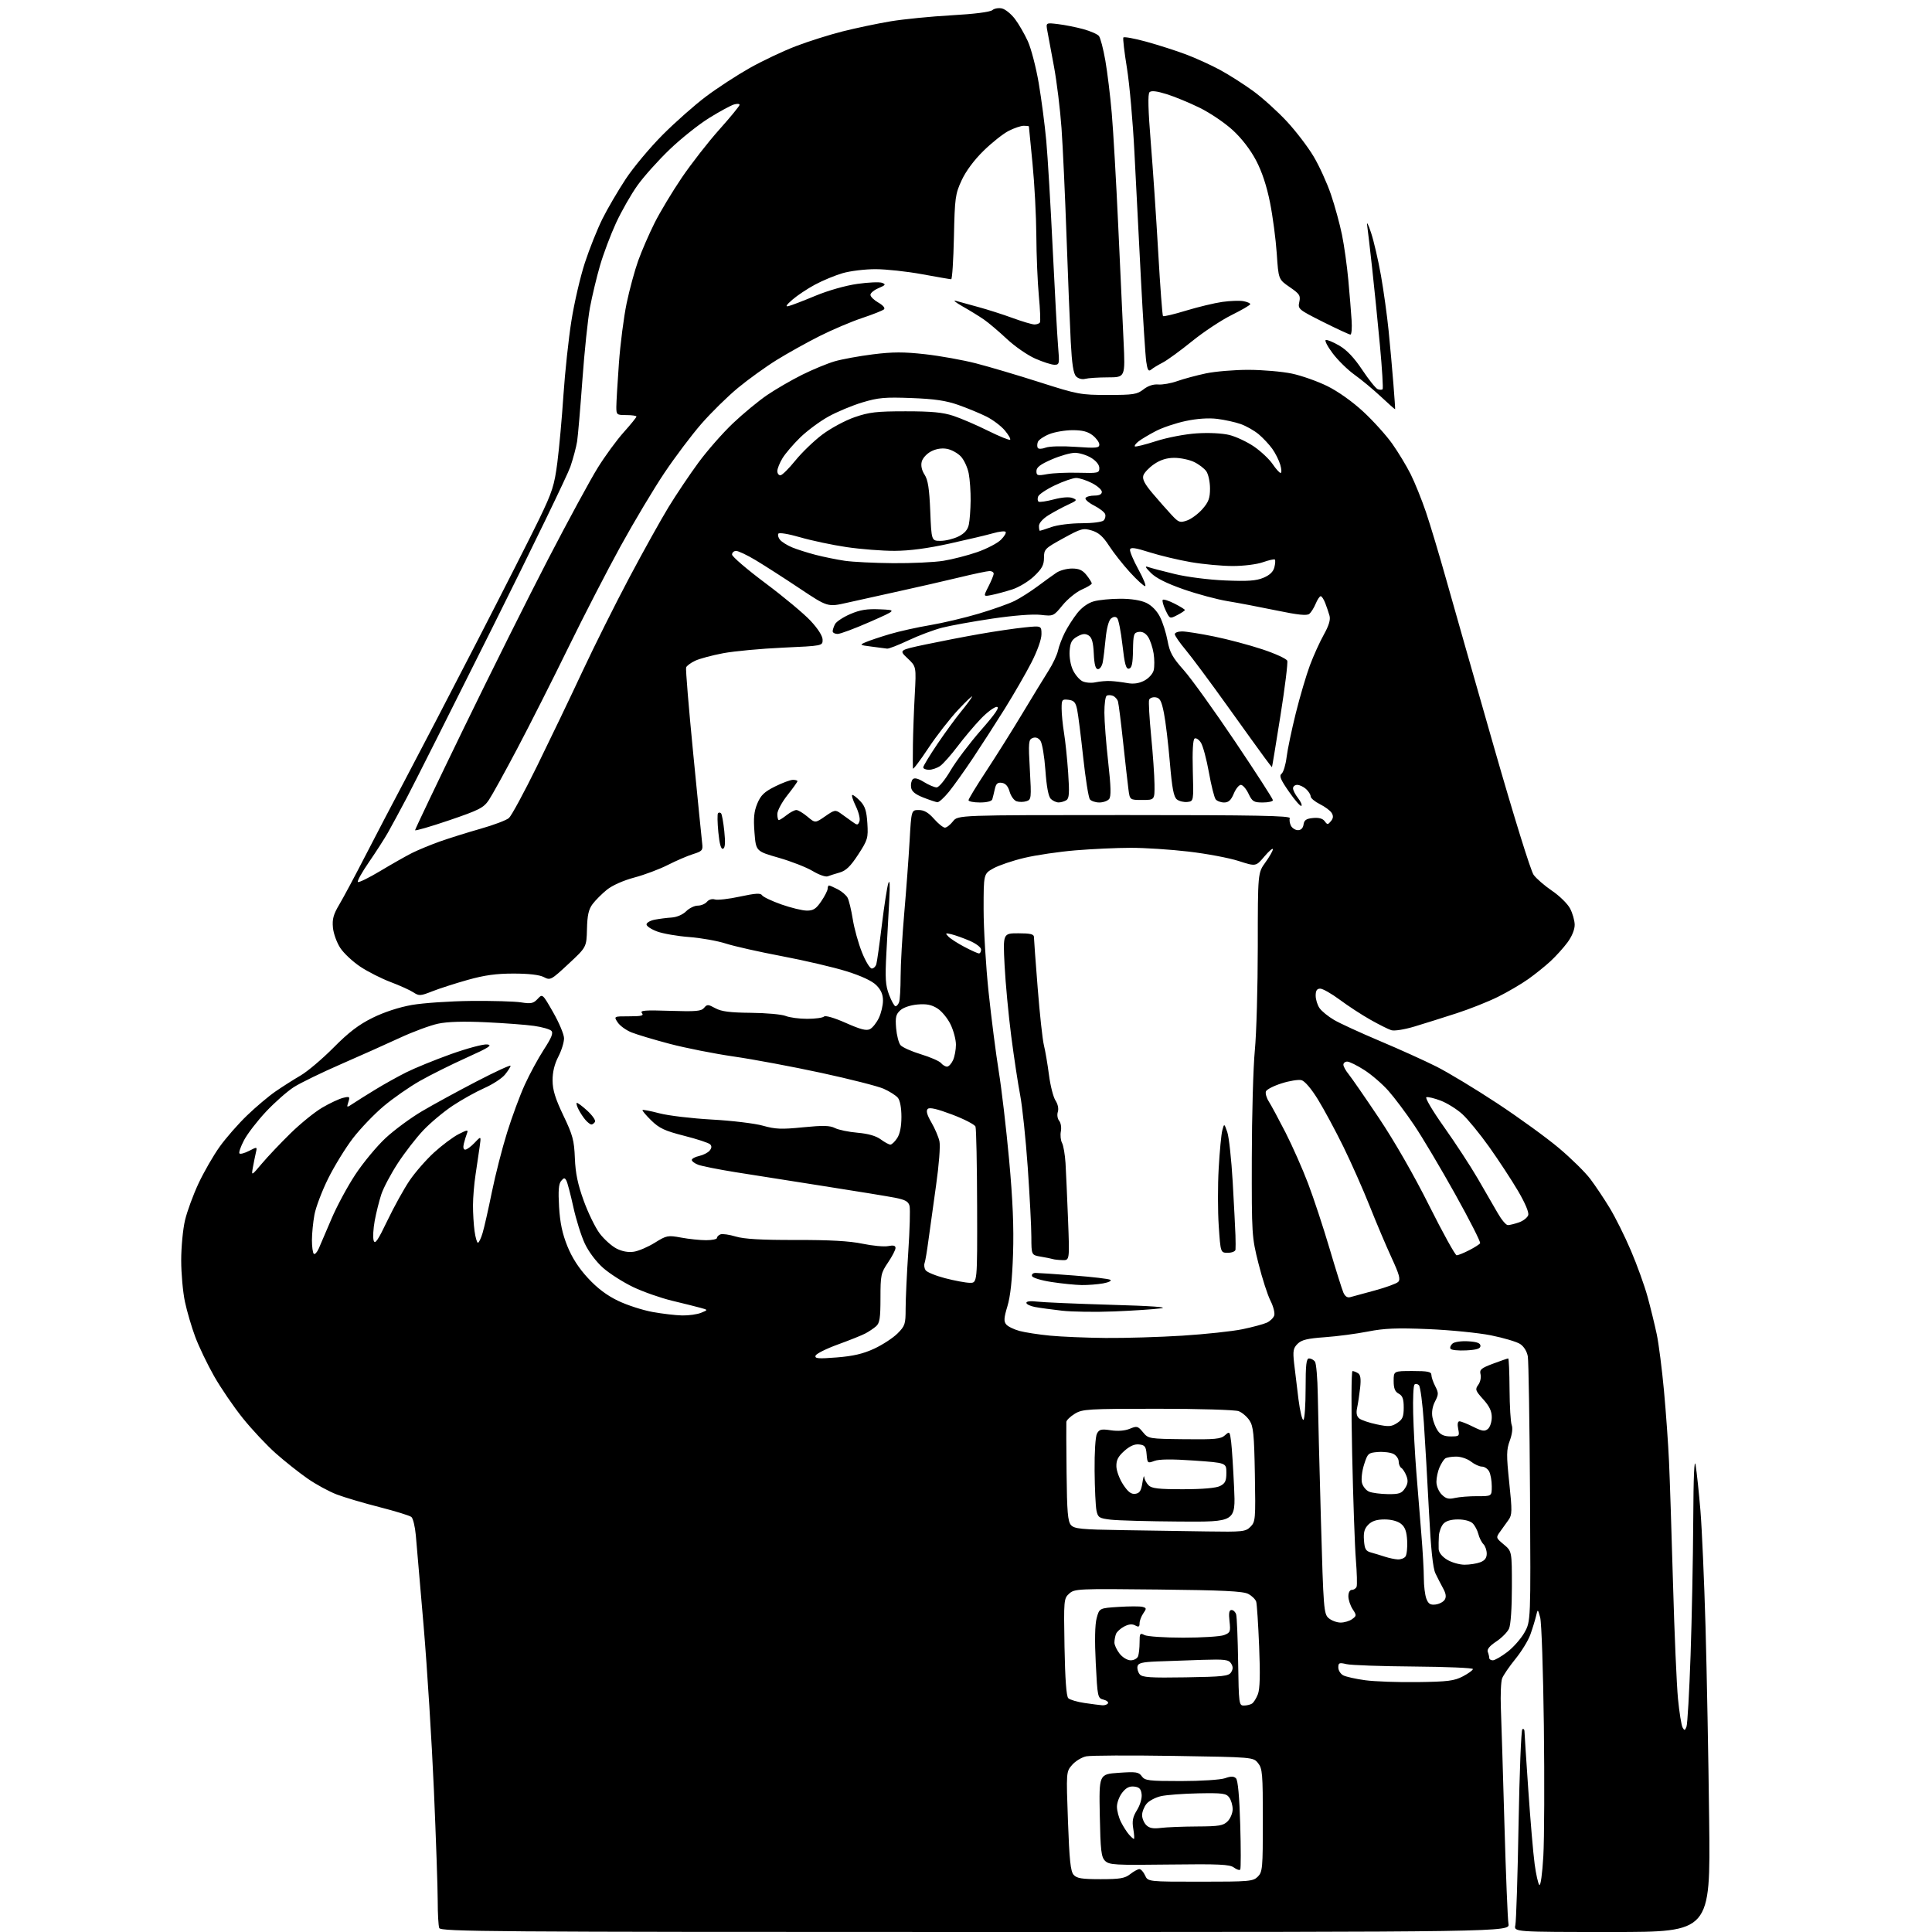<?xml version="1.0" encoding="UTF-8" standalone="no"?>
<svg 
  version="1.1" 
  xmlns="http://www.w3.org/2000/svg" 
  xmlns:xlink="http://www.w3.org/1999/xlink" 
  xmlns:svg="http://www.w3.org/2000/svg"
  xmlns:rdf="http://www.w3.org/1999/02/22-rdf-syntax-ns#"
  xmlns:cc="http://creativecommons.org/ns#"
  xmlns:dc="http://purl.org/dc/elements/1.1/"
  viewBox="0 0 768 768"
  width="768"
  height="768"
>
<style>svg {background-color: white; }</style>"
<path stroke="none" fill="black" fill-rule="evenodd" d="M387.72,768.00C194.86,768.00 175.16,767.85 174.61,766.42C174.27,765.55 174.00,760.71 174.00,755.67C174.00,750.63 173.31,730.75 172.48,711.50C171.64,692.25 169.81,663.00 168.41,646.50C167.00,630.00 165.60,613.69 165.29,610.26C164.98,606.83 164.19,603.57 163.53,603.02C162.87,602.48 157.19,600.72 150.92,599.12C144.64,597.52 136.98,595.26 133.91,594.09C130.84,592.93 125.58,590.07 122.24,587.74C118.89,585.41 113.22,580.91 109.64,577.74C106.06,574.57 100.15,568.27 96.51,563.74C92.87,559.21 87.73,551.67 85.08,547.00C82.43,542.33 79.07,535.33 77.62,531.45C76.17,527.58 74.32,521.28 73.51,517.45C72.70,513.63 72.03,506.23 72.03,501.00C72.03,495.77 72.71,488.62 73.54,485.09C74.37,481.57 76.80,474.96 78.93,470.40C81.07,465.85 84.85,459.28 87.34,455.81C89.83,452.34 94.71,446.76 98.19,443.42C101.66,440.07 106.75,435.78 109.50,433.88C112.25,431.98 116.74,429.13 119.47,427.54C122.21,425.95 128.10,420.96 132.57,416.46C138.62,410.35 142.59,407.32 148.12,404.59C152.76,402.30 158.64,400.38 163.76,399.48C168.27,398.70 178.83,397.98 187.23,397.89C195.63,397.81 204.58,398.06 207.12,398.46C211.08,399.08 212.03,398.89 213.70,397.10C215.65,395.00 215.65,395.00 219.89,402.42C222.22,406.49 224.17,411.11 224.21,412.67C224.25,414.23 223.24,417.53 221.96,420.01C220.41,422.99 219.64,426.17 219.66,429.50C219.68,433.29 220.72,436.66 223.94,443.41C227.69,451.23 228.24,453.30 228.52,460.41C228.76,466.42 229.67,470.77 232.05,477.34C233.81,482.20 236.67,488.05 238.40,490.34C240.14,492.63 243.12,495.31 245.03,496.30C247.28,497.46 249.71,497.91 251.94,497.58C253.83,497.30 257.59,495.69 260.30,494.00C265.01,491.08 265.47,490.99 270.80,491.97C273.86,492.54 278.31,493.00 280.68,493.00C283.06,493.00 285.00,492.60 285.00,492.11C285.00,491.62 285.63,490.97 286.40,490.68C287.17,490.38 289.91,490.77 292.47,491.54C295.80,492.54 302.63,492.94 316.32,492.91C329.80,492.88 337.68,493.32 342.82,494.39C346.85,495.23 351.46,495.66 353.07,495.34C355.18,494.91 355.99,495.14 355.98,496.12C355.97,496.88 354.62,499.48 352.98,501.90C350.18,506.03 350.00,506.89 350.00,516.00C350.00,523.98 349.69,525.96 348.25,527.22C347.29,528.06 345.38,529.34 344.00,530.07C342.62,530.80 337.71,532.77 333.08,534.45C328.45,536.13 324.45,538.13 324.20,538.90C323.81,540.06 325.24,540.18 332.62,539.60C339.16,539.08 343.08,538.17 347.51,536.12C350.81,534.59 354.97,531.87 356.76,530.09C359.77,527.08 360.00,526.37 360.00,520.16C360.00,516.48 360.48,506.30 361.06,497.54C361.64,488.78 361.87,480.61 361.56,479.38C361.11,477.61 359.90,476.93 355.75,476.11C352.86,475.55 340.15,473.47 327.50,471.50C314.85,469.53 299.00,467.03 292.29,465.95C285.57,464.87 278.93,463.54 277.54,463.01C276.14,462.48 275.00,461.62 275.00,461.10C275.00,460.58 276.32,459.87 277.93,459.52C279.54,459.16 281.41,458.21 282.09,457.39C282.93,456.38 282.99,455.59 282.29,454.89C281.72,454.32 277.09,452.79 271.99,451.50C264.26,449.53 262.09,448.52 258.88,445.39C256.77,443.32 255.20,441.46 255.41,441.26C255.61,441.05 258.64,441.64 262.14,442.56C265.64,443.48 275.02,444.60 283.00,445.04C290.98,445.48 300.11,446.58 303.30,447.49C308.19,448.88 310.68,448.98 319.21,448.12C327.16,447.33 329.87,447.39 331.91,448.42C333.33,449.14 337.38,449.98 340.89,450.28C345.12,450.65 348.24,451.54 350.10,452.92C351.65,454.06 353.38,455.00 353.94,455.00C354.50,455.00 355.71,453.84 356.64,452.42C357.74,450.74 358.33,447.80 358.33,443.97C358.33,440.39 357.78,437.44 356.92,436.39C356.14,435.45 353.60,433.83 351.28,432.80C348.96,431.77 337.78,428.93 326.45,426.48C315.11,424.03 299.46,421.10 291.67,419.98C283.88,418.85 272.42,416.58 266.21,414.94C260.00,413.30 253.16,411.25 251.02,410.39C248.87,409.53 246.41,407.74 245.54,406.42C243.95,404.00 243.95,404.00 250.10,404.00C255.01,404.00 256.03,403.74 255.17,402.71C254.30,401.66 256.40,401.49 266.33,401.82C276.62,402.16 278.78,401.97 279.88,400.64C281.08,399.19 281.48,399.21 284.35,400.78C286.75,402.09 290.13,402.53 298.50,402.61C304.55,402.67 310.77,403.23 312.32,403.86C313.86,404.49 317.71,405.00 320.87,405.00C324.02,405.00 327.03,404.60 327.55,404.10C328.12,403.57 331.60,404.58 336.25,406.64C342.19,409.27 344.43,409.84 345.87,409.07C346.90,408.52 348.47,406.52 349.37,404.63C350.27,402.74 351.00,399.64 351.00,397.74C351.00,395.32 350.20,393.47 348.35,391.63C346.65,389.92 342.40,387.94 336.44,386.08C331.35,384.49 319.83,381.80 310.84,380.10C301.85,378.40 291.80,376.14 288.50,375.07C285.20,374.01 278.68,372.85 274.00,372.49C269.32,372.14 263.59,371.15 261.25,370.29C258.91,369.43 257.00,368.17 257.00,367.48C257.00,366.79 258.46,365.94 260.25,365.59C262.04,365.24 265.08,364.85 267.00,364.73C269.06,364.59 271.43,363.57 272.75,362.25C273.99,361.01 276.07,360.00 277.38,360.00C278.69,360.00 280.32,359.31 281.02,358.48C281.76,357.59 283.07,357.20 284.17,357.55C285.21,357.88 289.69,357.37 294.12,356.41C300.30,355.08 302.35,354.95 302.92,355.87C303.33,356.54 306.78,358.17 310.58,359.52C314.39,360.86 318.95,361.97 320.71,361.98C323.32,362.00 324.41,361.29 326.46,358.27C327.86,356.22 329.00,353.97 329.00,353.27C329.00,352.57 329.25,352.00 329.55,352.00C329.85,352.00 331.41,352.68 333.02,353.51C334.63,354.34 336.39,355.85 336.93,356.87C337.47,357.88 338.40,361.73 338.99,365.42C339.58,369.11 341.22,375.02 342.64,378.56C344.05,382.10 345.81,385.00 346.54,385.00C347.27,385.00 348.09,384.21 348.36,383.25C348.64,382.29 349.63,375.25 350.56,367.61C351.49,359.97 352.64,352.54 353.12,351.11C353.69,349.42 353.82,351.67 353.51,357.50C353.24,362.45 352.73,372.00 352.36,378.72C351.81,389.00 351.98,391.65 353.43,395.47C354.39,397.96 355.53,400.00 355.98,400.00C356.42,400.00 357.06,399.29 357.39,398.42C357.73,397.55 358.00,392.94 358.01,388.17C358.01,383.40 358.66,372.07 359.45,363.00C360.24,353.93 361.20,340.99 361.58,334.25C362.28,322.00 362.28,322.00 365.23,322.00C367.33,322.00 369.05,322.99 371.27,325.50C372.97,327.43 374.93,329.00 375.61,329.00C376.30,329.00 377.74,327.88 378.82,326.50C380.79,324.00 380.79,324.00 446.98,324.00C499.50,324.00 513.07,324.26 512.72,325.25C512.47,325.94 512.68,327.29 513.17,328.25C513.67,329.21 514.92,330.00 515.97,330.00C517.17,330.00 517.98,329.18 518.18,327.75C518.43,325.99 519.26,325.43 521.96,325.17C524.26,324.95 525.80,325.37 526.57,326.43C527.64,327.89 527.85,327.88 529.06,326.43C530.00,325.30 530.09,324.35 529.37,323.17C528.82,322.25 526.71,320.68 524.68,319.67C522.66,318.66 521.00,317.27 521.00,316.57C521.00,315.88 520.18,314.57 519.17,313.65C518.17,312.74 516.59,312.00 515.67,312.00C514.75,312.00 514.00,312.61 514.00,313.37C514.00,314.12 514.89,315.86 515.97,317.23C517.05,318.61 517.66,320.01 517.33,320.34C516.99,320.68 514.79,318.18 512.43,314.78C509.01,309.87 508.41,308.40 509.45,307.56C510.18,306.98 511.07,304.02 511.44,301.00C511.81,297.98 513.46,290.10 515.10,283.50C516.74,276.90 519.27,268.35 520.70,264.50C522.14,260.65 524.63,255.15 526.24,252.28C528.23,248.72 528.95,246.34 528.51,244.78C528.16,243.53 527.39,241.26 526.81,239.75C526.23,238.24 525.42,237.00 525.00,237.00C524.58,237.00 523.69,238.34 523.01,239.97C522.34,241.60 521.20,243.42 520.47,244.02C519.52,244.82 515.99,244.45 507.33,242.65C500.82,241.30 492.12,239.64 488.00,238.97C483.88,238.30 476.00,236.19 470.50,234.27C463.75,231.91 459.52,229.79 457.50,227.75C455.19,225.42 454.96,224.89 456.50,225.43C457.60,225.82 462.32,227.06 467.00,228.19C471.81,229.36 480.49,230.47 487.01,230.74C495.99,231.12 499.33,230.89 502.22,229.68C504.73,228.63 506.14,227.29 506.58,225.52C506.95,224.08 507.03,222.70 506.78,222.44C506.52,222.19 504.39,222.66 502.03,223.49C499.63,224.34 494.36,225.00 490.05,225.00C485.82,225.00 478.32,224.31 473.39,223.46C468.46,222.61 461.07,220.85 456.96,219.54C451.26,217.73 449.43,217.47 449.20,218.46C449.04,219.17 450.54,222.73 452.54,226.38C454.55,230.02 455.74,233.00 455.19,233.00C454.65,233.00 451.94,230.52 449.17,227.49C446.40,224.46 442.67,219.73 440.89,216.98C438.47,213.24 436.72,211.70 433.98,210.88C430.57,209.85 429.77,210.07 422.66,213.98C415.33,218.00 415.00,218.34 415.00,221.75C415.00,224.59 414.21,226.06 411.07,229.05C408.89,231.13 404.98,233.48 402.32,234.33C399.67,235.17 396.01,236.16 394.18,236.52C390.86,237.19 390.86,237.19 392.93,233.13C394.07,230.90 395.00,228.61 395.00,228.04C395.00,227.47 394.28,227.00 393.39,227.00C392.51,227.00 386.99,228.16 381.14,229.58C375.29,230.99 364.65,233.43 357.50,234.99C350.35,236.56 341.02,238.63 336.76,239.59C329.02,241.35 329.02,241.35 317.76,233.84C311.57,229.71 303.74,224.69 300.37,222.67C297.00,220.65 293.51,219.00 292.62,219.00C291.73,219.00 291.00,219.65 291.00,220.45C291.00,221.24 296.96,226.35 304.25,231.80C311.54,237.25 319.64,244.00 322.25,246.81C325.19,249.97 327.00,252.83 327.00,254.32C327.00,256.73 327.00,256.73 311.25,257.45C302.59,257.84 291.90,258.84 287.50,259.66C283.10,260.49 278.07,261.83 276.33,262.66C274.58,263.48 272.97,264.68 272.74,265.33C272.51,265.97 273.78,281.35 275.56,299.50C277.33,317.65 278.95,333.80 279.14,335.39C279.46,337.99 279.10,338.40 275.50,339.52C273.30,340.21 268.80,342.14 265.50,343.82C262.20,345.50 256.20,347.76 252.16,348.83C247.78,350.00 243.38,351.96 241.23,353.70C239.25,355.31 236.70,357.86 235.56,359.38C233.98,361.50 233.46,363.82 233.33,369.32C233.15,376.50 233.15,376.50 226.00,383.15C219.06,389.61 218.77,389.76 216.18,388.41C214.45,387.51 210.20,387.01 204.20,387.01C197.28,387.00 192.60,387.65 185.94,389.52C181.02,390.90 174.69,392.94 171.87,394.05C167.11,395.93 166.58,395.96 164.30,394.46C162.95,393.58 158.88,391.74 155.27,390.38C151.65,389.01 146.24,386.28 143.25,384.29C140.27,382.31 136.68,378.97 135.29,376.86C133.90,374.76 132.57,371.12 132.35,368.77C132.02,365.36 132.53,363.49 134.91,359.50C136.54,356.75 141.11,348.20 145.07,340.50C149.03,332.80 156.32,318.85 161.28,309.50C166.24,300.15 178.89,275.83 189.40,255.46C199.90,235.09 211.14,212.95 214.37,206.27C219.57,195.48 220.38,192.95 221.56,183.81C222.29,178.14 223.38,166.07 223.98,157.00C224.59,147.93 226.01,134.65 227.15,127.50C228.28,120.35 230.69,109.96 232.51,104.42C234.32,98.87 237.48,90.99 239.51,86.92C241.55,82.84 245.71,75.74 248.75,71.13C251.79,66.53 258.38,58.65 263.39,53.62C268.40,48.59 276.17,41.72 280.66,38.35C285.15,34.98 292.97,29.89 298.03,27.03C303.10,24.18 311.36,20.27 316.38,18.35C321.39,16.43 329.77,13.79 335.00,12.47C340.23,11.15 348.77,9.36 354.00,8.48C359.23,7.61 370.14,6.53 378.24,6.08C387.34,5.57 393.56,4.78 394.48,4.02C395.30,3.33 397.05,3.05 398.36,3.38C399.67,3.70 401.95,5.56 403.43,7.50C404.91,9.44 407.21,13.41 408.55,16.32C409.88,19.23 411.84,26.76 412.91,33.05C413.98,39.35 415.33,49.67 415.91,56.00C416.49,62.33 417.64,81.67 418.47,99.00C419.31,116.33 420.27,133.76 420.61,137.75C421.20,144.64 421.13,145.00 419.15,145.00C418.00,145.00 414.56,143.89 411.50,142.54C408.44,141.19 403.36,137.67 400.22,134.72C397.07,131.77 392.98,128.30 391.13,127.02C389.28,125.74 385.46,123.39 382.63,121.79C379.81,120.19 378.62,119.20 380.00,119.60C381.38,119.99 385.43,121.11 389.00,122.08C392.57,123.05 398.65,124.99 402.50,126.40C406.35,127.81 410.26,128.97 411.19,128.98C412.12,128.99 413.11,128.63 413.38,128.19C413.66,127.74 413.47,122.99 412.96,117.64C412.46,112.28 412.00,101.51 411.96,93.70C411.91,85.89 411.23,72.97 410.44,65.00C409.65,57.02 409.00,50.39 409.00,50.25C409.00,50.11 408.08,50.00 406.96,50.00C405.84,50.00 403.14,50.91 400.97,52.02C398.80,53.12 394.31,56.68 390.99,59.93C387.23,63.61 383.96,68.01 382.27,71.66C379.74,77.13 379.54,78.57 379.20,94.25C379.00,103.46 378.51,111.00 378.11,111.00C377.71,111.00 372.49,110.10 366.50,109.00C360.51,107.90 352.18,107.00 347.99,107.00C343.79,107.00 337.92,107.72 334.93,108.60C331.94,109.47 327.02,111.51 324.00,113.13C320.98,114.75 316.93,117.44 315.00,119.12C312.50,121.30 312.07,122.03 313.50,121.67C314.60,121.40 319.39,119.56 324.14,117.58C329.20,115.48 336.11,113.51 340.80,112.85C345.21,112.22 349.64,112.04 350.66,112.43C352.23,113.04 352.03,113.35 349.25,114.53C347.46,115.28 346.00,116.49 346.01,117.20C346.01,117.92 347.43,119.31 349.16,120.29C351.00,121.34 351.94,122.45 351.41,122.96C350.91,123.43 347.00,124.99 342.73,126.41C338.46,127.83 330.84,131.07 325.80,133.60C320.77,136.13 313.08,140.41 308.73,143.11C304.37,145.81 297.45,150.80 293.34,154.20C289.24,157.59 282.71,164.00 278.84,168.44C274.97,172.87 268.34,181.68 264.10,188.00C259.86,194.32 252.05,207.39 246.74,217.04C241.43,226.69 232.03,244.91 225.86,257.54C219.68,270.17 210.60,288.15 205.66,297.50C200.73,306.85 195.63,316.07 194.34,318.00C192.23,321.13 190.57,321.98 178.49,326.10C171.07,328.62 165.00,330.38 165.00,330.01C165.00,329.63 173.72,311.36 184.38,289.41C195.04,267.46 210.18,237.12 218.03,222.00C225.88,206.88 234.67,190.68 237.58,186.00C240.48,181.32 245.14,174.95 247.93,171.84C250.72,168.73 253.00,165.91 253.00,165.59C253.00,165.27 251.20,165.00 249.00,165.00C245.15,165.00 245.00,164.88 245.00,161.75C245.01,159.96 245.46,152.20 246.02,144.50C246.57,136.80 247.96,126.04 249.09,120.58C250.23,115.13 252.31,107.48 253.71,103.58C255.11,99.69 258.02,92.98 260.18,88.67C262.33,84.37 267.20,76.27 270.99,70.67C274.79,65.08 281.51,56.45 285.94,51.50C290.36,46.55 293.99,42.13 293.99,41.68C294.00,41.23 292.99,41.17 291.75,41.54C290.51,41.91 286.12,44.29 282.00,46.83C277.88,49.37 270.77,55.02 266.22,59.39C261.66,63.76 255.88,70.21 253.38,73.73C250.87,77.24 247.05,83.95 244.88,88.63C242.72,93.32 239.85,100.94 238.51,105.58C237.16,110.21 235.37,117.72 234.52,122.25C233.68,126.79 232.32,139.72 231.51,151.00C230.69,162.28 229.75,173.30 229.41,175.50C229.06,177.70 227.86,182.20 226.74,185.50C225.61,188.80 211.66,217.60 195.73,249.50C179.81,281.40 164.52,311.77 161.76,317.00C159.00,322.23 155.59,328.52 154.19,331.00C152.78,333.48 149.38,338.76 146.64,342.74C143.89,346.72 141.92,350.26 142.26,350.59C142.60,350.93 146.62,348.96 151.19,346.22C155.76,343.48 161.42,340.27 163.76,339.09C166.10,337.92 171.05,335.87 174.76,334.54C178.47,333.22 185.78,330.93 191.00,329.45C196.22,327.97 201.32,326.05 202.31,325.17C203.31,324.29 208.34,315.01 213.48,304.54C218.62,294.07 226.73,277.18 231.48,267.00C236.24,256.82 244.67,239.95 250.22,229.50C255.76,219.05 262.78,206.45 265.81,201.50C268.84,196.55 274.15,188.64 277.62,183.92C281.08,179.20 287.25,172.17 291.33,168.29C295.41,164.42 301.56,159.34 304.99,157.01C308.42,154.68 314.67,151.06 318.87,148.97C323.06,146.89 328.87,144.49 331.77,143.64C334.67,142.79 341.54,141.54 347.03,140.85C354.92,139.87 359.29,139.86 367.76,140.81C373.67,141.47 382.77,143.11 388.00,144.45C393.23,145.80 404.61,149.17 413.30,151.95C428.44,156.79 429.57,157.00 440.41,157.00C450.57,157.00 452.02,156.77 454.54,154.79C456.34,153.38 458.46,152.67 460.42,152.84C462.12,152.98 465.52,152.38 468.00,151.49C470.48,150.61 475.57,149.24 479.32,148.44C483.06,147.65 490.71,147.01 496.32,147.02C501.92,147.03 509.65,147.70 513.50,148.50C517.35,149.31 523.70,151.55 527.62,153.48C531.87,155.57 537.62,159.65 541.91,163.63C545.86,167.28 551.05,173.03 553.43,176.39C555.81,179.75 559.11,185.20 560.76,188.50C562.41,191.80 565.13,198.55 566.82,203.50C568.50,208.45 572.15,220.60 574.93,230.50C577.71,240.40 586.21,270.23 593.82,296.78C601.77,324.52 608.50,346.22 609.65,347.78C610.75,349.28 614.04,352.12 616.97,354.11C619.91,356.10 623.12,359.25 624.11,361.11C625.10,362.97 625.94,365.89 625.96,367.60C625.98,369.50 624.88,372.21 623.12,374.60C621.54,376.74 618.50,380.11 616.37,382.08C614.24,384.05 610.25,387.26 607.50,389.21C604.75,391.16 599.35,394.33 595.50,396.24C591.65,398.16 584.23,401.11 579.00,402.80C573.77,404.50 566.28,406.85 562.34,408.04C558.21,409.28 554.27,409.90 553.04,409.51C551.86,409.14 548.11,407.26 544.70,405.33C541.29,403.41 535.83,399.84 532.57,397.41C529.30,394.99 525.81,393.00 524.81,393.00C523.50,393.00 523.00,393.76 523.00,395.78C523.00,397.31 523.70,399.55 524.55,400.76C525.40,401.98 527.99,404.08 530.31,405.44C532.62,406.80 540.81,410.56 548.51,413.81C556.20,417.05 566.33,421.63 571.00,423.98C575.67,426.33 586.55,432.91 595.17,438.59C603.79,444.27 614.81,452.27 619.67,456.36C624.53,460.45 630.15,465.98 632.16,468.65C634.18,471.32 637.65,476.50 639.87,480.17C642.10,483.83 645.91,491.48 648.33,497.17C650.76,502.85 653.73,511.10 654.94,515.50C656.14,519.90 657.78,526.60 658.58,530.38C659.38,534.17 660.67,544.29 661.46,552.88C662.25,561.47 663.15,574.12 663.46,581.00C663.78,587.88 664.49,609.70 665.05,629.50C665.60,649.30 666.50,669.93 667.03,675.33C667.56,680.74 668.38,685.86 668.85,686.69C669.58,688.01 669.80,687.96 670.41,686.38C670.80,685.37 671.52,672.61 672.03,658.02C672.53,643.43 673.01,619.35 673.09,604.50C673.18,586.70 673.51,579.20 674.05,582.50C674.50,585.25 675.35,593.34 675.95,600.49C676.54,607.63 677.45,628.33 677.97,646.49C678.48,664.64 679.14,699.41 679.42,723.75C679.94,768.00 679.94,768.00 640.85,768.00C601.77,768.00 601.77,768.00 602.38,765.25C602.71,763.74 603.29,745.72 603.65,725.21C604.02,704.70 604.69,687.69 605.16,687.40C605.62,687.12 606.00,687.47 606.00,688.19C606.01,688.91 606.69,699.40 607.52,711.50C608.35,723.60 609.48,736.86 610.04,740.97C610.59,745.08 611.43,748.83 611.91,749.31C612.41,749.81 613.09,744.88 613.50,737.84C613.89,731.05 613.98,707.73 613.71,686.00C613.44,664.27 612.78,644.92 612.25,643.00C611.29,639.50 611.29,639.50 610.58,642.50C610.18,644.15 609.18,647.42 608.34,649.77C607.50,652.12 604.84,656.47 602.41,659.45C599.99,662.43 597.61,665.90 597.12,667.18C596.64,668.46 596.42,673.77 596.62,679.00C596.83,684.23 597.46,704.92 598.03,725.00C598.60,745.08 599.32,762.96 599.64,764.75C600.22,768.00 600.22,768.00 387.72,768.00zM477.16,748.00C496.67,748.00 498.13,747.87 500.00,746.00C501.87,744.13 502.00,742.67 502.00,723.61C502.00,705.03 501.83,703.01 500.09,700.86C498.18,698.50 498.18,698.50 466.61,698.00C449.25,697.73 433.58,697.80 431.79,698.17C430.00,698.54 427.47,700.08 426.18,701.58C423.82,704.32 423.82,704.32 424.53,723.91C425.09,739.37 425.56,743.87 426.77,745.25C428.03,746.68 430.00,747.00 437.52,747.00C445.22,747.00 447.15,746.67 449.27,745.00C450.67,743.90 452.32,743.00 452.93,743.00C453.54,743.00 454.56,744.12 455.18,745.50C456.32,748.00 456.32,748.00 477.16,748.00zM493.01,743.18C492.73,743.56 491.60,743.19 490.50,742.37C488.83,741.12 484.60,740.93 464.78,741.18C443.14,741.46 440.90,741.33 439.28,739.71C437.75,738.18 437.46,735.66 437.18,721.60C436.87,705.27 436.87,705.27 444.68,704.72C451.60,704.24 452.66,704.39 453.87,706.09C455.11,707.82 456.60,708.00 469.47,708.00C477.43,708.00 485.12,707.50 486.93,706.88C489.35,706.03 490.44,706.04 491.33,706.92C492.09,707.69 492.68,714.09 493.01,725.30C493.29,734.76 493.29,742.81 493.01,743.18zM450.74,731.00C450.98,731.00 450.87,729.20 450.50,727.01C449.97,723.86 450.28,722.28 451.98,719.53C453.21,717.54 454.00,714.85 453.82,713.27C453.57,711.12 452.91,710.43 450.87,710.19C448.97,709.98 447.64,710.65 446.12,712.58C444.95,714.06 444.00,716.58 444.00,718.18C444.00,719.79 444.73,722.54 445.62,724.30C446.51,726.06 447.93,728.29 448.78,729.25C449.62,730.21 450.50,731.00 450.74,731.00zM461.40,726.63C463.65,726.34 470.11,726.08 475.75,726.05C484.63,726.01 486.27,725.73 488.00,724.00C489.10,722.90 490.00,720.74 490.00,719.19C490.00,717.65 489.39,715.55 488.64,714.53C487.45,712.89 486.00,712.70 476.39,712.88C470.40,713.00 463.70,713.50 461.50,714.00C459.30,714.50 456.71,715.87 455.75,717.06C454.79,718.25 454.00,720.26 454.00,721.54C454.00,722.81 454.74,724.60 455.65,725.50C456.85,726.71 458.39,727.01 461.40,726.63zM438.19,677.88C439.12,677.94 440.13,677.60 440.43,677.11C440.74,676.62 439.93,675.95 438.63,675.62C436.35,675.05 436.26,674.63 435.58,661.12C435.12,652.14 435.25,645.79 435.94,643.23C437.01,639.26 437.01,639.26 444.68,638.77C448.90,638.50 453.16,638.49 454.15,638.75C455.78,639.18 455.81,639.43 454.48,641.33C453.67,642.49 453.00,644.27 453.00,645.27C453.00,646.71 452.63,646.89 451.28,646.14C450.10,645.48 448.72,645.61 446.90,646.55C445.44,647.31 443.96,648.65 443.62,649.54C443.28,650.44 443.00,651.97 443.00,652.95C443.00,653.93 443.93,655.92 445.07,657.37C446.25,658.86 448.15,660.00 449.47,660.00C450.74,660.00 452.06,659.29 452.39,658.42C452.73,657.55 453.00,655.06 453.00,652.88C453.00,649.28 453.17,649.02 454.93,649.96C456.00,650.53 462.94,651.00 470.37,651.00C477.79,651.00 485.08,650.54 486.56,649.98C489.05,649.03 489.22,648.62 488.75,644.48C488.38,641.20 488.60,640.00 489.56,640.00C490.28,640.00 491.10,640.79 491.39,641.75C491.68,642.71 492.03,651.26 492.18,660.75C492.43,677.34 492.52,678.00 494.47,677.98C495.59,677.98 497.03,677.63 497.69,677.21C498.34,676.80 499.40,675.12 500.03,673.48C500.84,671.40 500.99,665.69 500.53,654.50C500.17,645.70 499.65,637.71 499.37,636.74C499.09,635.77 497.65,634.36 496.18,633.60C494.10,632.52 486.06,632.13 460.37,631.86C428.45,631.51 427.15,631.57 425.03,633.48C422.88,635.42 422.83,635.93 423.16,654.69C423.39,667.38 423.89,674.29 424.65,675.05C425.28,675.68 428.20,676.54 431.15,676.97C434.09,677.40 437.26,677.81 438.19,677.88zM563.50,668.66C575.51,668.50 578.07,668.18 581.50,666.39C583.70,665.24 585.50,663.93 585.50,663.47C585.50,663.02 574.92,662.57 562.00,662.47C549.08,662.37 537.04,661.95 535.25,661.52C532.37,660.84 532.00,660.99 532.00,662.84C532.00,663.99 532.87,665.39 533.93,665.96C534.99,666.53 538.93,667.41 542.68,667.92C546.43,668.43 555.80,668.77 563.50,668.66zM471.28,666.77C486.21,666.53 488.42,666.29 489.39,664.75C490.19,663.47 490.19,662.53 489.38,661.25C488.41,659.73 486.90,659.54 477.88,659.82C472.17,660.00 464.12,660.28 460.00,660.45C453.96,660.70 452.44,661.09 452.17,662.43C451.98,663.35 452.39,664.76 453.06,665.57C454.07,666.79 457.28,667.00 471.28,666.77zM593.42,660.00C594.20,660.00 596.79,658.52 599.17,656.70C601.55,654.89 604.62,651.40 606.00,648.95C608.50,644.50 608.50,644.50 608.20,593.50C608.03,565.45 607.64,541.01 607.33,539.19C606.98,537.20 605.77,535.24 604.28,534.26C602.91,533.37 597.68,531.82 592.65,530.81C587.62,529.81 576.41,528.70 567.74,528.34C555.22,527.82 550.29,528.02 543.74,529.31C539.21,530.20 531.52,531.22 526.65,531.56C519.69,532.06 517.38,532.62 515.80,534.20C514.09,535.91 513.89,537.03 514.42,541.85C514.77,544.96 515.55,551.43 516.16,556.22C516.78,561.02 517.66,564.71 518.14,564.41C518.61,564.12 519.00,558.51 519.00,551.94C519.00,542.47 519.28,540.00 520.38,540.00C521.14,540.00 522.18,540.56 522.71,541.25C523.23,541.94 523.74,547.90 523.84,554.50C523.94,561.10 524.50,583.38 525.08,604.00C526.09,639.82 526.23,641.58 528.18,643.25C529.30,644.21 531.44,645.00 532.92,645.00C534.40,645.00 536.47,644.38 537.50,643.62C539.29,642.31 539.30,642.11 537.69,639.66C536.76,638.23 536.00,635.93 536.00,634.54C536.00,633.03 536.57,632.00 537.39,632.00C538.16,632.00 539.00,631.44 539.27,630.75C539.53,630.06 539.40,625.23 538.98,620.00C538.55,614.77 537.89,595.76 537.50,577.75C537.10,559.67 537.17,545.01 537.64,545.02C538.11,545.02 539.11,545.42 539.86,545.89C540.82,546.50 541.06,548.14 540.68,551.62C540.38,554.31 539.85,557.88 539.49,559.56C539.03,561.68 539.28,562.99 540.30,563.84C541.11,564.51 544.25,565.58 547.28,566.21C552.06,567.22 553.13,567.14 555.39,565.66C557.55,564.25 558.00,563.19 558.00,559.51C558.00,556.09 557.54,554.82 556.00,554.00C554.52,553.21 554.00,551.91 554.00,548.96C554.00,545.00 554.00,545.00 561.50,545.00C567.61,545.00 569.00,545.29 569.00,546.55C569.00,547.40 569.69,549.43 570.53,551.05C571.90,553.71 571.89,554.31 570.44,557.12C569.41,559.10 569.04,561.40 569.42,563.41C569.74,565.15 570.71,567.57 571.56,568.78C572.67,570.37 574.13,571.00 576.68,571.00C580.11,571.00 580.23,570.88 579.65,568.00C579.27,566.10 579.46,565.00 580.17,565.00C580.78,565.00 583.22,565.97 585.60,567.16C589.16,568.94 590.19,569.09 591.46,568.03C592.31,567.33 593.00,565.24 593.00,563.38C593.00,560.95 592.05,558.96 589.59,556.24C586.48,552.79 586.31,552.29 587.64,550.48C588.44,549.39 588.84,547.52 588.54,546.32C588.07,544.44 588.74,543.87 593.54,542.07C596.58,540.93 599.28,540.00 599.54,540.00C599.79,540.00 600.03,545.51 600.07,552.25C600.11,558.99 600.49,565.40 600.93,566.50C601.40,567.71 601.10,570.14 600.17,572.66C598.82,576.32 598.79,578.36 599.95,589.39C601.14,600.72 601.11,602.17 599.64,604.22C598.75,605.48 597.24,607.58 596.29,608.89C594.61,611.22 594.64,611.34 597.79,613.96C601.00,616.65 601.00,616.65 601.00,630.78C601.00,639.25 600.54,645.91 599.86,647.41C599.23,648.79 596.94,651.10 594.78,652.53C592.15,654.27 591.03,655.64 591.42,656.65C591.74,657.48 592.00,658.58 592.00,659.08C592.00,659.59 592.64,660.00 593.42,660.00zM570.65,637.82C572.11,637.64 573.74,636.79 574.29,635.92C574.98,634.81 574.80,633.48 573.67,631.42C572.79,629.81 571.41,627.13 570.61,625.45C569.59,623.34 568.80,615.78 568.04,600.95C567.44,589.15 566.52,573.24 566.01,565.59C565.49,557.93 564.61,551.21 564.05,550.65C563.49,550.09 562.69,549.98 562.27,550.40C561.84,550.83 561.62,555.97 561.76,561.84C561.90,567.70 562.46,578.12 563.00,585.00C563.54,591.88 564.44,602.98 564.99,609.67C565.55,616.37 566.00,624.32 566.00,627.36C566.00,630.39 566.45,634.05 567.00,635.50C567.79,637.57 568.56,638.07 570.65,637.82zM582.18,622.00C584.21,622.00 587.02,621.56 588.43,621.02C590.23,620.34 591.00,619.31 591.00,617.60C591.00,616.25 590.40,614.54 589.67,613.81C588.94,613.08 588.04,611.28 587.67,609.81C587.30,608.34 586.29,606.43 585.43,605.57C584.49,604.63 582.13,604.00 579.58,604.00C576.78,604.00 574.77,604.60 573.75,605.75C572.89,606.71 572.09,608.85 571.98,610.50C571.88,612.15 571.84,614.52 571.89,615.76C571.96,617.18 573.22,618.77 575.25,620.01C577.04,621.10 580.16,621.99 582.18,622.00zM555.63,619.89C556.80,619.95 558.18,619.44 558.69,618.75C559.21,618.06 559.51,615.25 559.37,612.50C559.17,608.79 558.55,607.05 556.94,605.75C555.61,604.68 553.08,604.00 550.39,604.00C547.29,604.00 545.39,604.61 543.95,606.05C542.39,607.61 541.96,609.13 542.20,612.29C542.45,615.77 542.91,616.58 545.00,617.14C546.38,617.52 548.85,618.27 550.50,618.81C552.15,619.35 554.46,619.84 555.63,619.89zM479.75,608.77C494.02,608.99 495.13,608.87 497.08,606.92C499.06,604.94 499.14,603.97 498.83,586.13C498.55,570.13 498.24,567.00 496.70,564.66C495.71,563.15 493.76,561.48 492.38,560.96C490.99,560.43 476.64,560.00 460.18,560.00C432.36,560.01 430.30,560.13 427.25,561.99C425.46,563.08 423.95,564.54 423.89,565.24C423.83,565.93 423.87,575.05 423.98,585.50C424.14,601.01 424.47,604.82 425.73,606.23C427.07,607.73 429.74,608.00 445.89,608.25C456.12,608.41 471.36,608.65 479.75,608.77zM468.85,604.84C456.56,604.76 444.25,604.42 441.50,604.09C436.95,603.55 436.45,603.24 435.87,600.50C435.52,598.85 435.18,591.73 435.12,584.68C435.05,577.31 435.45,571.03 436.06,569.88C436.97,568.18 437.77,567.99 441.58,568.56C444.39,568.98 447.16,568.76 449.10,567.96C451.95,566.78 452.33,566.88 454.34,569.32C456.48,571.92 456.66,571.95 470.77,572.11C483.03,572.26 485.30,572.04 486.94,570.55C488.79,568.88 488.87,568.97 489.40,573.16C489.70,575.55 490.22,583.69 490.57,591.25C491.20,605.00 491.20,605.00 468.85,604.84zM578.35,595.46C580.08,595.06 584.09,594.74 587.25,594.75C593.00,594.78 593.00,594.78 593.00,590.82C593.00,588.65 592.53,586.00 591.96,584.93C591.40,583.87 590.11,583.00 589.10,583.00C588.09,583.00 586.13,582.10 584.73,581.00C583.32,579.89 580.69,579.01 578.84,579.02C577.00,579.02 575.04,579.36 574.48,579.77C573.92,580.17 572.91,581.76 572.23,583.30C571.55,584.84 571.00,587.42 571.00,589.05C571.00,590.71 571.91,592.91 573.10,594.10C574.76,595.76 575.85,596.05 578.35,595.46zM451.31,593.81C453.02,593.57 453.63,592.62 454.11,589.50C454.44,587.30 454.78,586.26 454.86,587.18C454.94,588.10 455.71,589.56 456.57,590.43C457.83,591.69 460.57,592.00 470.32,591.99C478.13,591.98 483.40,591.52 485.00,590.71C487.03,589.68 487.50,588.70 487.50,585.47C487.50,581.50 487.50,581.50 474.58,580.59C465.85,579.98 460.76,580.03 458.89,580.74C456.19,581.75 456.10,581.68 455.80,578.14C455.54,575.03 455.11,574.45 452.83,574.19C451.01,573.98 449.14,574.80 446.92,576.78C444.46,578.98 443.71,580.45 443.78,582.94C443.83,584.74 445.05,587.99 446.49,590.17C448.43,593.10 449.68,594.04 451.31,593.81zM551.73,593.94C556.16,593.99 557.19,593.64 558.50,591.63C559.66,589.87 559.81,588.62 559.09,586.73C558.56,585.34 557.65,583.90 557.06,583.54C556.48,583.18 556.00,582.02 556.00,580.98C556.00,579.93 555.08,578.58 553.96,577.98C552.84,577.38 550.08,577.03 547.83,577.19C543.91,577.49 543.67,577.70 542.24,582.18C541.41,584.78 541.04,588.03 541.41,589.48C541.77,590.91 543.06,592.49 544.28,592.98C545.50,593.47 548.85,593.90 551.73,593.94zM582.84,536.80C579.72,536.96 576.92,536.67 576.60,536.16C576.28,535.65 576.66,534.70 577.43,534.06C578.22,533.40 580.99,533.02 583.67,533.19C587.16,533.41 588.50,533.92 588.50,535.00C588.50,536.12 587.07,536.57 582.84,536.80zM439.50,531.86C447.20,531.93 460.93,531.52 470.00,530.95C479.07,530.37 489.80,529.23 493.83,528.40C497.86,527.57 502.23,526.39 503.56,525.79C504.88,525.19 506.22,523.89 506.53,522.91C506.84,521.92 506.17,519.29 505.03,517.05C503.89,514.82 501.74,508.16 500.26,502.25C497.61,491.70 497.56,490.92 497.61,460.50C497.63,443.45 498.18,424.10 498.82,417.50C499.46,410.90 499.98,392.33 499.99,376.24C500.00,346.98 500.00,346.98 503.00,342.84C504.65,340.56 505.99,338.20 505.99,337.60C505.98,336.99 504.45,338.29 502.60,340.48C499.23,344.47 499.23,344.47 492.35,342.25C488.57,341.03 479.63,339.35 472.49,338.52C465.35,337.68 455.01,337.01 449.51,337.02C444.00,337.02 434.13,337.48 427.58,338.02C421.02,338.56 411.84,339.91 407.19,341.02C402.53,342.12 396.98,344.01 394.86,345.20C391.00,347.37 391.00,347.37 391.00,361.43C391.00,369.17 391.89,383.99 392.98,394.37C394.08,404.74 395.89,418.90 397.01,425.83C398.14,432.75 399.99,448.56 401.13,460.96C402.60,477.01 403.05,487.82 402.70,498.50C402.37,508.67 401.65,515.35 400.47,519.23C399.07,523.87 398.97,525.26 399.98,526.48C400.67,527.31 403.05,528.47 405.26,529.07C407.48,529.67 412.94,530.51 417.40,530.94C421.85,531.37 431.80,531.79 439.50,531.86zM271.18,522.91C273.76,522.96 277.14,522.49 278.68,521.86C281.50,520.71 281.50,520.71 278.50,519.89C276.85,519.43 271.74,518.16 267.16,517.06C262.57,515.95 255.58,513.49 251.62,511.59C247.67,509.69 242.34,506.29 239.77,504.03C237.05,501.64 234.02,497.63 232.50,494.40C231.06,491.37 228.99,484.78 227.90,479.77C226.80,474.76 225.56,470.03 225.13,469.27C224.48,468.10 224.14,468.13 223.04,469.46C222.08,470.61 221.86,473.39 222.24,479.77C222.62,486.08 223.53,490.40 225.53,495.35C227.38,499.95 230.09,504.15 233.76,508.10C237.48,512.13 241.29,514.99 245.75,517.12C249.35,518.84 255.48,520.82 259.39,521.53C263.30,522.24 268.61,522.86 271.18,522.91zM443.00,521.31C435.57,521.61 426.20,521.48 422.16,521.02C418.13,520.56 413.29,519.90 411.41,519.55C409.54,519.20 408.00,518.45 408.00,517.89C408.00,517.28 409.69,517.09 412.25,517.41C414.59,517.70 427.75,518.27 441.50,518.67C457.71,519.13 464.74,519.63 461.50,520.08C458.75,520.46 450.43,521.01 443.00,521.31zM536.76,515.63C537.72,515.36 542.10,514.16 546.50,512.98C550.90,511.79 555.07,510.27 555.77,509.60C556.80,508.62 556.29,506.73 553.16,499.94C551.02,495.30 547.12,486.10 544.50,479.50C541.88,472.90 537.16,462.26 534.02,455.85C530.88,449.45 526.32,440.99 523.90,437.06C521.26,432.77 518.64,429.70 517.35,429.38C516.17,429.08 512.63,429.64 509.49,430.64C506.34,431.63 503.53,433.07 503.23,433.84C502.93,434.62 503.45,436.43 504.38,437.88C505.30,439.32 508.29,444.87 511.02,450.20C513.74,455.54 517.78,464.65 519.98,470.45C522.19,476.25 526.02,487.86 528.50,496.25C530.98,504.64 533.46,512.54 534.01,513.81C534.68,515.35 535.61,515.96 536.76,515.63zM430.00,510.83C427.52,510.79 422.16,510.26 418.08,509.63C413.91,509.00 410.47,507.95 410.24,507.25C410.01,506.56 410.65,506.00 411.67,506.00C412.68,506.00 419.52,506.46 426.88,507.03C434.24,507.59 440.77,508.36 441.38,508.75C442.00,509.13 440.70,509.77 438.50,510.17C436.30,510.56 432.48,510.86 430.00,510.83zM385.50,509.94C388.50,510.00 388.50,510.00 388.42,479.67C388.38,463.00 388.09,448.67 387.77,447.84C387.45,447.02 383.28,444.86 378.51,443.06C372.47,440.78 369.50,440.10 368.78,440.82C368.05,441.55 368.50,443.19 370.24,446.18C371.63,448.56 373.07,451.94 373.45,453.71C373.84,455.53 373.26,463.09 372.10,471.21C370.98,479.07 369.61,488.92 369.06,493.09C368.51,497.27 367.83,501.32 367.54,502.09C367.25,502.87 367.42,504.13 367.92,504.91C368.41,505.68 371.89,507.12 375.66,508.10C379.42,509.08 383.85,509.91 385.50,509.94zM422.35,500.92C420.78,500.88 419.05,500.69 418.50,500.50C417.95,500.32 415.81,499.88 413.75,499.54C410.00,498.91 410.00,498.91 409.98,491.70C409.98,487.74 409.32,475.27 408.54,464.00C407.75,452.73 406.39,439.82 405.53,435.32C404.66,430.82 403.06,420.24 401.97,411.82C400.88,403.39 399.70,390.76 399.34,383.75C398.69,371.00 398.69,371.00 404.85,371.00C409.50,371.00 411.00,371.35 411.00,372.42C411.00,373.20 411.67,382.32 412.49,392.67C413.30,403.03 414.42,413.30 414.97,415.50C415.52,417.70 416.42,423.00 416.98,427.28C417.53,431.55 418.70,436.14 419.58,437.48C420.53,438.93 420.90,440.74 420.50,442.00C420.13,443.16 420.37,444.74 421.04,445.54C421.70,446.34 422.00,448.22 421.71,449.73C421.42,451.24 421.63,453.32 422.18,454.34C422.73,455.37 423.35,458.97 423.56,462.35C423.76,465.73 424.21,475.81 424.56,484.75C425.19,501.00 425.19,501.00 422.35,500.92zM126.71,496.31C127.40,494.77 129.67,489.45 131.77,484.50C133.86,479.55 138.13,471.63 141.26,466.89C144.38,462.16 149.79,455.64 153.28,452.39C156.78,449.15 163.31,444.33 167.81,441.69C172.30,439.04 182.06,433.72 189.49,429.86C196.92,426.00 202.98,423.22 202.96,423.67C202.94,424.13 201.93,425.71 200.71,427.20C199.50,428.68 195.80,431.09 192.50,432.54C189.20,434.00 183.55,437.15 179.95,439.54C176.34,441.94 171.08,446.34 168.26,449.32C165.43,452.31 160.88,458.19 158.14,462.39C155.40,466.59 152.45,472.15 151.58,474.76C150.72,477.37 149.54,482.10 148.95,485.28C148.37,488.46 148.18,492.00 148.54,493.14C149.07,494.78 150.19,493.14 154.00,485.20C156.64,479.70 160.60,472.53 162.82,469.27C165.03,466.01 169.41,461.00 172.55,458.13C175.69,455.26 180.07,451.99 182.27,450.86C185.79,449.07 186.21,449.02 185.64,450.50C185.28,451.43 184.72,453.27 184.39,454.59C184.01,456.10 184.22,457.00 184.94,457.00C185.58,457.00 187.26,455.76 188.69,454.25C191.29,451.50 191.29,451.50 190.65,456.00C190.30,458.48 189.57,463.43 189.03,467.00C188.48,470.57 188.03,476.02 188.02,479.11C188.01,482.20 188.29,486.81 188.64,489.36C188.99,491.91 189.59,494.00 189.98,494.00C190.37,494.00 191.21,492.26 191.84,490.13C192.48,488.00 194.14,480.68 195.52,473.88C196.91,467.07 199.63,456.41 201.58,450.19C203.52,443.96 206.68,435.41 208.61,431.19C210.53,426.96 213.95,420.67 216.20,417.20C219.28,412.46 220.02,410.62 219.15,409.75C218.52,409.12 215.42,408.24 212.25,407.80C209.09,407.35 200.49,406.70 193.14,406.36C184.22,405.94 177.90,406.13 174.14,406.93C171.04,407.59 164.22,410.11 159.00,412.53C153.78,414.95 143.20,419.68 135.50,423.04C127.80,426.39 119.39,430.49 116.81,432.14C114.23,433.79 109.28,438.15 105.81,441.83C102.34,445.52 98.39,450.64 97.03,453.21C95.67,455.79 94.84,458.18 95.19,458.52C95.53,458.87 97.27,458.40 99.04,457.48C102.25,455.82 102.26,455.82 101.72,458.16C101.42,459.45 100.89,462.07 100.54,464.00C99.91,467.50 99.91,467.50 104.13,462.50C106.45,459.75 111.57,454.35 115.50,450.50C119.43,446.65 125.09,442.06 128.07,440.31C131.06,438.55 134.79,436.81 136.36,436.42C139.01,435.78 139.17,435.90 138.48,438.06C137.74,440.40 137.74,440.40 140.62,438.50C142.20,437.45 146.20,434.95 149.50,432.94C152.80,430.93 158.20,427.92 161.50,426.27C164.80,424.61 172.76,421.36 179.19,419.05C185.62,416.75 192.13,415.00 193.66,415.18C195.92,415.44 194.39,416.42 185.47,420.44C179.44,423.16 171.08,427.32 166.91,429.69C162.73,432.06 156.24,436.58 152.48,439.75C148.72,442.91 143.23,448.65 140.27,452.50C137.32,456.35 132.90,463.55 130.44,468.50C127.99,473.45 125.53,479.92 124.99,482.89C124.45,485.85 124.00,490.39 124.00,492.97C124.00,495.55 124.33,498.00 124.73,498.40C125.13,498.80 126.02,497.86 126.71,496.31zM579.04,499.00C579.61,499.00 581.83,498.11 583.97,497.01C586.11,495.92 588.09,494.66 588.37,494.21C588.65,493.75 584.18,484.96 578.44,474.66C572.70,464.36 565.36,452.01 562.12,447.22C558.89,442.42 554.29,436.29 551.90,433.60C549.51,430.90 545.21,427.19 542.33,425.35C539.45,423.51 536.40,422.00 535.55,422.00C534.70,422.00 534.01,422.56 534.02,423.25C534.03,423.94 534.96,425.62 536.09,427.00C537.21,428.38 542.66,436.25 548.19,444.50C554.30,453.63 562.11,467.23 568.12,479.25C573.56,490.11 578.48,499.00 579.04,499.00zM488.10,498.00C485.19,498.00 485.19,498.00 484.47,487.37C484.07,481.53 484.06,471.20 484.45,464.42C484.83,457.64 485.48,450.84 485.89,449.31C486.64,446.52 486.64,446.52 487.86,450.01C488.53,451.93 489.51,460.93 490.03,470.00C490.54,479.07 491.03,488.52 491.11,491.00C491.19,493.48 491.20,496.06 491.13,496.75C491.06,497.44 489.69,498.00 488.10,498.00zM599.39,487.00C600.11,487.00 602.10,486.51 603.81,485.92C605.52,485.32 607.17,484.03 607.49,483.04C607.84,481.94 606.27,478.23 603.42,473.38C600.87,469.05 595.73,461.21 592.00,455.96C588.27,450.72 583.43,444.82 581.26,442.85C579.09,440.89 575.25,438.50 572.73,437.53C570.21,436.57 567.64,435.95 567.01,436.16C566.39,436.37 569.54,441.69 574.04,448.02C578.52,454.33 584.55,463.55 587.43,468.50C590.31,473.45 593.89,479.64 595.38,482.25C596.87,484.86 598.67,487.00 599.39,487.00zM235.10,447.00C234.66,447.00 233.62,446.21 232.78,445.25C231.94,444.29 230.71,442.45 230.05,441.16C229.38,439.88 229.02,438.65 229.24,438.43C229.46,438.21 231.33,439.58 233.40,441.47C235.47,443.37 236.88,445.39 236.52,445.96C236.17,446.53 235.53,447.00 235.10,447.00zM376.46,424.00C377.13,424.00 378.20,422.85 378.84,421.45C379.48,420.05 380.00,417.27 380.00,415.27C380.00,413.27 379.04,409.65 377.86,407.22C376.69,404.79 374.33,401.92 372.61,400.85C370.31,399.40 368.27,398.99 364.74,399.30C361.95,399.54 359.11,400.49 357.89,401.60C356.14,403.18 355.86,404.36 356.22,408.69C356.46,411.54 357.24,414.59 357.96,415.45C358.68,416.32 362.33,417.95 366.08,419.09C369.82,420.23 373.42,421.80 374.07,422.58C374.71,423.36 375.79,424.00 376.46,424.00zM389.15,379.00C389.62,379.00 390.00,378.31 390.00,377.46C390.00,376.59 388.02,375.08 385.41,373.96C382.88,372.88 379.62,371.71 378.16,371.37C375.78,370.82 375.66,370.91 377.00,372.30C377.82,373.15 380.70,375.00 383.40,376.42C386.09,377.84 388.68,379.00 389.15,379.00zM329.00,348.36C328.18,348.67 325.51,347.73 323.07,346.26C320.63,344.79 314.56,342.41 309.57,340.98C300.50,338.38 300.50,338.38 299.92,330.94C299.47,325.19 299.73,322.57 301.05,319.40C302.42,316.11 303.81,314.78 308.07,312.65C311.00,311.19 314.20,310.00 315.20,310.00C316.19,310.00 317.00,310.24 317.00,310.53C317.00,310.82 315.20,313.34 313.00,316.12C310.80,318.90 309.00,322.26 309.00,323.59C309.00,324.92 309.27,326.00 309.59,326.00C309.92,326.00 311.33,325.10 312.73,324.00C314.13,322.90 315.85,322.00 316.56,322.00C317.27,322.00 319.24,323.18 320.95,324.61C324.06,327.23 324.06,327.23 328.02,324.49C331.75,321.90 332.09,321.84 334.23,323.37C335.48,324.26 337.51,325.72 338.74,326.61C340.81,328.11 341.02,328.10 341.64,326.51C342.01,325.54 341.36,322.87 340.16,320.39C338.99,317.98 338.39,316.00 338.84,316.00C339.29,316.00 340.72,317.14 342.03,318.53C343.88,320.50 344.49,322.44 344.79,327.28C345.15,333.14 344.94,333.86 341.15,339.69C338.12,344.35 336.31,346.11 333.81,346.83C331.99,347.35 329.82,348.04 329.00,348.36zM287.42,337.39C286.62,337.70 286.02,335.58 285.55,330.83C285.17,326.97 285.12,323.55 285.43,323.24C285.74,322.92 286.28,322.95 286.62,323.29C286.97,323.64 287.55,326.85 287.92,330.43C288.40,335.04 288.25,337.07 287.42,337.39zM372.63,318.90C372.01,318.84 369.48,317.99 367.00,317.02C363.80,315.76 362.40,314.60 362.17,313.01C361.98,311.78 362.29,310.31 362.84,309.76C363.52,309.08 364.97,309.44 367.29,310.87C369.19,312.04 371.45,313.00 372.32,313.00C373.23,313.00 375.63,310.08 377.88,306.25C380.07,302.54 385.50,295.34 389.96,290.25C395.77,283.62 397.54,281.00 396.24,281.00C395.24,281.00 392.37,283.14 389.87,285.75C387.36,288.36 383.20,293.30 380.62,296.72C378.04,300.13 374.95,303.62 373.75,304.47C372.54,305.31 370.53,306.00 369.28,306.00C368.02,306.00 367.00,305.57 367.00,305.04C367.00,304.51 369.52,300.35 372.60,295.79C375.68,291.23 379.88,285.48 381.92,283.00C383.96,280.52 385.97,277.82 386.38,277.00C386.80,276.18 384.39,278.43 381.03,282.00C377.67,285.57 372.23,292.55 368.96,297.50C365.68,302.45 362.95,306.05 362.90,305.50C362.84,304.95 362.84,300.68 362.90,296.00C362.96,291.32 363.29,282.43 363.63,276.23C364.24,264.96 364.24,264.96 360.78,261.70C357.32,258.44 357.32,258.44 367.91,256.19C373.74,254.96 383.45,253.08 389.50,252.02C395.55,250.96 403.54,249.78 407.25,249.41C414.00,248.72 414.00,248.72 414.00,252.14C414.00,254.15 412.36,258.75 410.02,263.33C407.83,267.61 403.03,275.92 399.36,281.81C395.68,287.69 389.97,296.55 386.67,301.50C383.36,306.45 379.11,312.41 377.21,314.75C375.31,317.09 373.25,318.95 372.63,318.90zM389.53,319.00C387.04,319.00 385.00,318.59 385.00,318.10C385.00,317.60 388.21,312.33 392.13,306.38C396.04,300.43 402.50,290.15 406.47,283.53C410.45,276.92 415.09,269.31 416.79,266.64C418.50,263.97 420.19,260.37 420.57,258.64C420.94,256.91 422.15,253.70 423.26,251.50C424.36,249.30 426.58,245.83 428.19,243.78C430.03,241.45 432.50,239.68 434.81,239.04C436.84,238.47 441.58,238.01 445.35,238.01C449.63,238.00 453.49,238.61 455.65,239.64C457.78,240.65 459.86,242.77 461.09,245.18C462.19,247.33 463.55,251.61 464.12,254.70C464.98,259.37 466.08,261.35 470.58,266.41C473.56,269.76 482.75,282.55 491.00,294.83C499.25,307.10 506.00,317.57 506.00,318.08C506.00,318.58 504.19,319.00 501.98,319.00C498.38,319.00 497.80,318.64 496.30,315.50C495.38,313.57 494.01,312.00 493.26,312.00C492.51,312.00 491.24,313.57 490.44,315.50C489.35,318.10 488.37,319.00 486.61,319.00C485.31,319.00 483.80,318.44 483.25,317.75C482.70,317.06 481.48,312.23 480.55,307.00C479.61,301.77 478.19,296.47 477.38,295.22C476.57,293.96 475.44,293.23 474.87,293.58C474.21,293.99 473.95,298.66 474.16,306.36C474.50,318.50 474.50,318.50 472.00,318.79C470.62,318.95 468.75,318.50 467.84,317.79C466.56,316.79 465.92,313.42 465.03,303.00C464.40,295.57 463.35,286.80 462.69,283.50C461.72,278.61 461.11,277.44 459.38,277.20C458.21,277.03 457.04,277.48 456.79,278.20C456.53,278.91 456.89,285.35 457.59,292.50C458.29,299.65 458.90,308.31 458.93,311.75C459.00,318.00 459.00,318.00 454.06,318.00C449.12,318.00 449.12,318.00 448.57,313.75C448.26,311.41 447.31,302.98 446.45,295.00C445.60,287.02 444.68,279.75 444.41,278.84C444.14,277.93 443.23,276.92 442.37,276.59C441.52,276.26 440.41,276.25 439.91,276.56C439.41,276.87 439.00,279.90 439.01,283.31C439.01,286.71 439.69,295.53 440.52,302.89C441.63,312.87 441.72,316.63 440.88,317.64C440.26,318.39 438.52,319.00 437.00,319.00C435.48,319.00 433.80,318.44 433.25,317.75C432.70,317.06 431.50,309.52 430.58,301.00C429.66,292.48 428.58,283.93 428.17,282.00C427.57,279.16 426.91,278.44 424.71,278.18C422.18,277.89 422.00,278.12 422.01,281.68C422.01,283.78 422.44,288.12 422.96,291.32C423.49,294.52 424.23,301.65 424.61,307.17C425.16,315.23 425.03,317.37 423.90,318.08C423.13,318.57 421.74,318.98 420.82,318.98C419.90,318.99 418.50,318.35 417.70,317.56C416.76,316.62 416.02,312.68 415.56,306.15C415.17,300.67 414.28,295.39 413.57,294.43C412.74,293.29 411.66,292.92 410.50,293.36C408.86,293.99 408.76,295.07 409.38,305.95C410.02,317.32 409.96,317.88 408.02,318.49C406.91,318.85 405.16,318.87 404.14,318.54C403.11,318.22 401.86,316.50 401.35,314.73C400.73,312.54 399.73,311.40 398.25,311.19C396.56,310.94 395.93,311.50 395.45,313.69C395.11,315.23 394.66,317.06 394.45,317.75C394.21,318.51 392.28,319.00 389.53,319.00zM505.62,304.97C505.55,304.96 504.25,303.27 502.73,301.22C501.21,299.18 494.49,289.85 487.80,280.50C481.11,271.15 473.70,261.18 471.32,258.34C468.94,255.50 467.00,252.69 467.00,252.09C467.00,251.49 468.30,251.00 469.89,251.00C471.48,251.00 477.22,251.91 482.64,253.02C488.06,254.12 496.70,256.42 501.82,258.12C506.95,259.82 511.39,261.86 511.70,262.65C512.00,263.44 510.78,273.29 508.99,284.54C507.20,295.79 505.69,304.99 505.62,304.97zM435.50,271.22C437.15,270.86 439.85,270.63 441.50,270.72C443.15,270.80 446.13,271.17 448.12,271.53C450.59,271.98 452.72,271.68 454.85,270.58C456.62,269.66 458.25,267.87 458.61,266.43C458.95,265.04 458.94,262.01 458.57,259.70C458.20,257.39 457.22,254.46 456.39,253.19C455.41,251.70 454.10,250.99 452.69,251.19C450.69,251.47 450.49,252.10 450.38,258.50C450.30,263.83 449.91,265.57 448.78,265.80C447.60,266.03 447.06,264.07 446.19,256.39C445.58,251.05 444.64,246.24 444.09,245.69C443.42,245.02 442.60,245.09 441.62,245.90C440.74,246.63 439.89,249.82 439.51,253.81C439.16,257.49 438.64,261.74 438.36,263.25C438.07,264.76 437.22,266.00 436.47,266.00C435.49,266.00 435.01,264.25 434.80,259.85C434.58,255.30 434.05,253.42 432.74,252.60C431.41,251.77 430.32,251.87 428.24,253.03C426.04,254.26 425.44,255.39 425.19,258.76C425.02,261.17 425.57,264.41 426.50,266.35C427.38,268.22 429.09,270.22 430.30,270.81C431.51,271.40 433.85,271.59 435.50,271.22zM352.65,257.84C352.02,257.76 349.25,257.40 346.50,257.04C341.65,256.42 341.58,256.37 344.20,255.25C345.68,254.61 349.96,253.18 353.70,252.07C357.44,250.96 364.63,249.36 369.69,248.51C374.74,247.66 383.46,245.60 389.08,243.93C394.69,242.26 401.13,239.97 403.39,238.84C405.65,237.70 409.75,235.09 412.50,233.04C415.25,230.99 418.61,228.56 419.97,227.65C421.33,226.74 424.11,226.00 426.15,226.00C428.96,226.00 430.35,226.64 431.93,228.63C433.07,230.08 434.00,231.57 434.00,231.94C434.00,232.31 432.21,233.41 430.01,234.37C427.82,235.34 424.39,238.13 422.40,240.56C418.79,244.97 418.74,244.99 413.63,244.41C410.56,244.06 402.89,244.66 394.50,245.90C386.80,247.04 377.80,248.67 374.50,249.52C371.20,250.37 365.19,252.62 361.15,254.53C357.10,256.44 353.28,257.93 352.65,257.84zM332.96,252.00C331.88,252.00 331.00,251.52 331.00,250.93C331.00,250.35 331.43,249.06 331.96,248.07C332.49,247.09 335.21,245.30 338.00,244.10C341.91,242.42 344.63,241.98 349.79,242.21C356.50,242.50 356.50,242.50 345.71,247.25C339.77,249.86 334.03,252.00 332.96,252.00zM468.00,244.50C465.00,246.05 464.99,246.04 463.32,242.54C462.40,240.61 461.90,238.76 462.22,238.44C462.54,238.12 464.65,238.80 466.90,239.95C469.16,241.10 471.00,242.24 471.00,242.49C471.00,242.74 469.65,243.65 468.00,244.50zM355.00,223.87C362.43,223.93 371.43,223.51 375.00,222.93C378.57,222.36 384.63,220.80 388.44,219.48C392.26,218.15 396.52,215.94 397.89,214.56C399.27,213.19 400.10,211.76 399.73,211.40C399.37,211.04 397.14,211.29 394.79,211.97C392.43,212.65 384.65,214.49 377.50,216.07C368.75,218.00 361.60,218.95 355.63,218.97C350.75,218.99 342.14,218.31 336.50,217.48C330.85,216.64 322.58,214.89 318.11,213.59C313.42,212.23 309.73,211.62 309.40,212.16C309.09,212.67 309.39,213.77 310.08,214.60C310.78,215.43 312.91,216.77 314.82,217.57C316.73,218.37 320.96,219.71 324.21,220.56C327.47,221.40 332.69,222.46 335.81,222.92C338.94,223.38 347.57,223.81 355.00,223.87zM373.89,215.00C375.87,215.00 379.07,214.21 381.00,213.25C383.46,212.02 384.69,210.61 385.13,208.50C385.48,206.85 385.80,202.57 385.84,199.00C385.88,195.43 385.54,190.56 385.08,188.20C384.62,185.83 383.22,182.80 381.96,181.46C380.71,180.12 378.23,178.76 376.46,178.43C374.40,178.04 372.12,178.40 370.14,179.43C368.40,180.33 366.75,182.14 366.40,183.53C366.00,185.12 366.42,186.98 367.54,188.70C368.88,190.75 369.42,194.22 369.79,203.20C370.27,215.00 370.27,215.00 373.89,215.00zM413.37,211.00C413.58,211.00 415.66,210.32 418.00,209.50C420.36,208.67 425.66,208.00 429.93,208.00C434.26,208.00 438.09,207.51 438.72,206.88C439.34,206.26 439.60,205.12 439.30,204.34C439.00,203.55 436.99,202.02 434.84,200.92C432.69,199.82 431.20,198.49 431.52,197.96C431.85,197.43 433.44,197.00 435.06,197.00C436.99,197.00 438.00,196.49 438.00,195.52C438.00,194.71 436.22,193.13 434.04,192.02C431.86,190.91 429.05,190.00 427.79,190.00C426.53,190.00 422.76,191.30 419.40,192.89C416.05,194.47 413.03,196.48 412.69,197.35C412.36,198.22 412.44,199.15 412.87,199.42C413.31,199.69 416.03,199.28 418.92,198.52C422.15,197.67 425.02,197.45 426.34,197.97C428.33,198.73 428.18,198.95 424.50,200.65C422.29,201.67 418.81,203.55 416.75,204.83C414.53,206.21 413.00,207.95 413.00,209.08C413.00,210.14 413.17,211.00 413.37,211.00zM471.86,206.90C473.56,206.31 476.31,204.27 477.97,202.38C480.43,199.58 481.00,198.04 481.00,194.19C481.00,191.58 480.34,188.50 479.53,187.35C478.73,186.20 476.52,184.53 474.63,183.63C472.74,182.73 469.23,182.00 466.83,182.00C463.83,182.00 461.32,182.78 458.80,184.49C456.79,185.86 454.85,187.89 454.50,189.00C454.03,190.49 455.01,192.38 458.18,196.13C460.56,198.94 463.91,202.75 465.64,204.60C468.53,207.71 469.02,207.89 471.86,206.90zM310.25,188.93C310.94,188.89 313.59,186.26 316.15,183.09C318.71,179.92 323.54,175.26 326.88,172.75C330.23,170.23 336.01,167.12 339.73,165.84C345.52,163.84 348.45,163.50 360.00,163.50C370.35,163.50 374.78,163.92 379.00,165.31C382.02,166.31 388.21,168.97 392.75,171.23C397.29,173.48 401.25,175.09 401.54,174.79C401.84,174.49 400.88,172.82 399.41,171.08C397.94,169.33 394.66,166.86 392.12,165.59C389.58,164.32 384.57,162.25 381.00,160.99C376.07,159.25 371.56,158.58 362.32,158.23C351.79,157.83 349.15,158.06 342.82,159.96C338.79,161.17 332.70,163.71 329.29,165.61C325.87,167.50 320.84,171.24 318.10,173.90C315.36,176.57 312.20,180.27 311.06,182.13C309.93,183.98 309.01,186.29 309.00,187.25C309.00,188.21 309.56,188.97 310.25,188.93zM416.25,188.48C418.59,188.05 424.21,187.80 428.75,187.93C436.53,188.14 437.00,188.04 437.00,186.06C437.00,184.78 435.75,183.21 433.75,181.99C431.96,180.90 429.07,180.01 427.32,180.00C425.56,180.00 421.40,181.18 418.07,182.63C413.55,184.59 412.00,185.77 412.00,187.26C412.00,189.06 412.41,189.18 416.25,188.48zM509.06,188.00C509.50,188.00 509.45,186.55 508.94,184.79C508.43,183.02 507.00,180.16 505.76,178.42C504.52,176.69 502.08,174.08 500.34,172.62C498.60,171.17 495.40,169.35 493.21,168.57C491.03,167.80 486.83,166.88 483.87,166.51C480.45,166.09 475.91,166.39 471.37,167.35C467.45,168.17 462.05,169.99 459.37,171.40C456.69,172.80 453.63,174.63 452.57,175.47C451.51,176.30 450.86,177.19 451.12,177.45C451.37,177.71 455.17,176.77 459.54,175.36C464.02,173.92 471.08,172.57 475.68,172.27C480.53,171.95 485.82,172.21 488.68,172.91C491.33,173.56 495.75,175.64 498.50,177.52C501.25,179.41 504.57,182.54 505.88,184.47C507.19,186.41 508.62,188.00 509.06,188.00zM415.64,177.95C417.12,177.38 422.15,177.25 427.60,177.63C435.77,178.21 437.00,178.09 437.00,176.72C437.00,175.85 435.81,174.21 434.37,173.07C432.45,171.56 430.28,171.00 426.39,171.00C423.45,171.00 419.27,171.71 417.10,172.58C414.93,173.45 412.89,174.84 412.57,175.67C412.25,176.50 412.24,177.57 412.53,178.05C412.83,178.54 414.20,178.49 415.64,177.95zM554.58,162.68C554.52,162.78 551.98,160.53 548.94,157.68C545.89,154.83 541.19,150.93 538.49,149.00C535.78,147.07 531.87,143.25 529.80,140.50C527.72,137.75 526.47,135.35 527.02,135.16C527.57,134.98 530.01,135.99 532.43,137.41C535.41,139.15 538.36,142.28 541.55,147.08C544.14,150.97 546.90,154.41 547.67,154.71C548.45,155.00 549.32,155.01 549.60,154.73C549.89,154.45 549.41,146.63 548.55,137.36C547.69,128.09 546.29,114.20 545.44,106.50C544.59,98.80 543.70,91.15 543.46,89.50C543.22,87.85 543.92,89.20 545.01,92.50C546.11,95.80 547.88,103.45 548.95,109.50C550.02,115.55 551.39,125.45 552.00,131.50C552.60,137.55 553.46,147.00 553.89,152.50C554.33,158.00 554.64,162.58 554.58,162.68zM431.40,150.59C430.18,150.92 428.66,150.52 427.79,149.65C426.69,148.54 426.11,144.80 425.64,135.82C425.29,129.04 424.53,110.22 423.96,94.00C423.39,77.78 422.50,58.40 421.97,50.95C421.44,43.50 420.09,32.47 418.97,26.45C417.85,20.43 416.66,14.04 416.33,12.25C415.74,9.00 415.74,9.00 420.62,9.59C423.30,9.91 427.80,10.81 430.62,11.58C433.43,12.35 436.23,13.57 436.83,14.30C437.43,15.02 438.58,19.41 439.39,24.06C440.20,28.70 441.35,38.12 441.94,45.00C442.54,51.88 443.69,71.90 444.50,89.50C445.31,107.10 446.27,127.91 446.64,135.75C447.31,150.00 447.31,150.00 440.40,150.01C436.61,150.02 432.55,150.28 431.40,150.59zM457.59,146.93C456.54,147.80 456.14,147.14 455.65,143.76C455.31,141.42 454.36,126.68 453.54,111.00C452.72,95.32 451.55,72.61 450.95,60.53C450.34,48.44 449.00,33.40 447.98,27.09C446.95,20.79 446.31,15.31 446.55,14.91C446.80,14.52 450.91,15.27 455.69,16.58C460.47,17.90 467.56,20.17 471.44,21.63C475.32,23.09 481.43,25.87 485.00,27.80C488.57,29.74 494.53,33.54 498.23,36.24C501.93,38.95 507.93,44.37 511.56,48.29C515.19,52.20 519.98,58.48 522.20,62.23C524.43,65.97 527.52,72.74 529.06,77.27C530.61,81.80 532.58,89.02 533.46,93.33C534.34,97.64 535.47,105.74 535.98,111.33C536.49,116.92 537.08,124.09 537.28,127.25C537.49,130.41 537.28,133.00 536.81,133.00C536.35,133.00 531.44,130.73 525.91,127.96C516.14,123.05 515.88,122.83 516.49,120.05C517.05,117.49 516.63,116.84 512.67,114.12C508.22,111.06 508.22,111.06 507.53,100.78C507.15,95.12 505.95,86.01 504.85,80.52C503.54,73.93 501.66,68.24 499.30,63.76C497.08,59.53 493.59,55.00 490.04,51.74C486.91,48.86 481.00,44.86 476.92,42.86C472.84,40.85 466.91,38.40 463.74,37.42C459.79,36.19 457.65,35.95 456.95,36.65C456.24,37.36 456.40,43.65 457.45,56.59C458.30,66.99 459.63,86.68 460.41,100.33C461.19,113.99 462.05,125.38 462.31,125.65C462.58,125.91 466.71,124.93 471.49,123.47C476.27,122.02 482.76,120.46 485.91,120.01C489.05,119.57 492.83,119.44 494.31,119.72C495.79,120.00 497.00,120.53 497.00,120.90C497.00,121.26 493.67,123.21 489.59,125.23C485.52,127.24 478.43,131.94 473.84,135.66C469.25,139.38 464.02,143.19 462.20,144.13C460.39,145.06 458.31,146.32 457.59,146.93z" />

</svg>